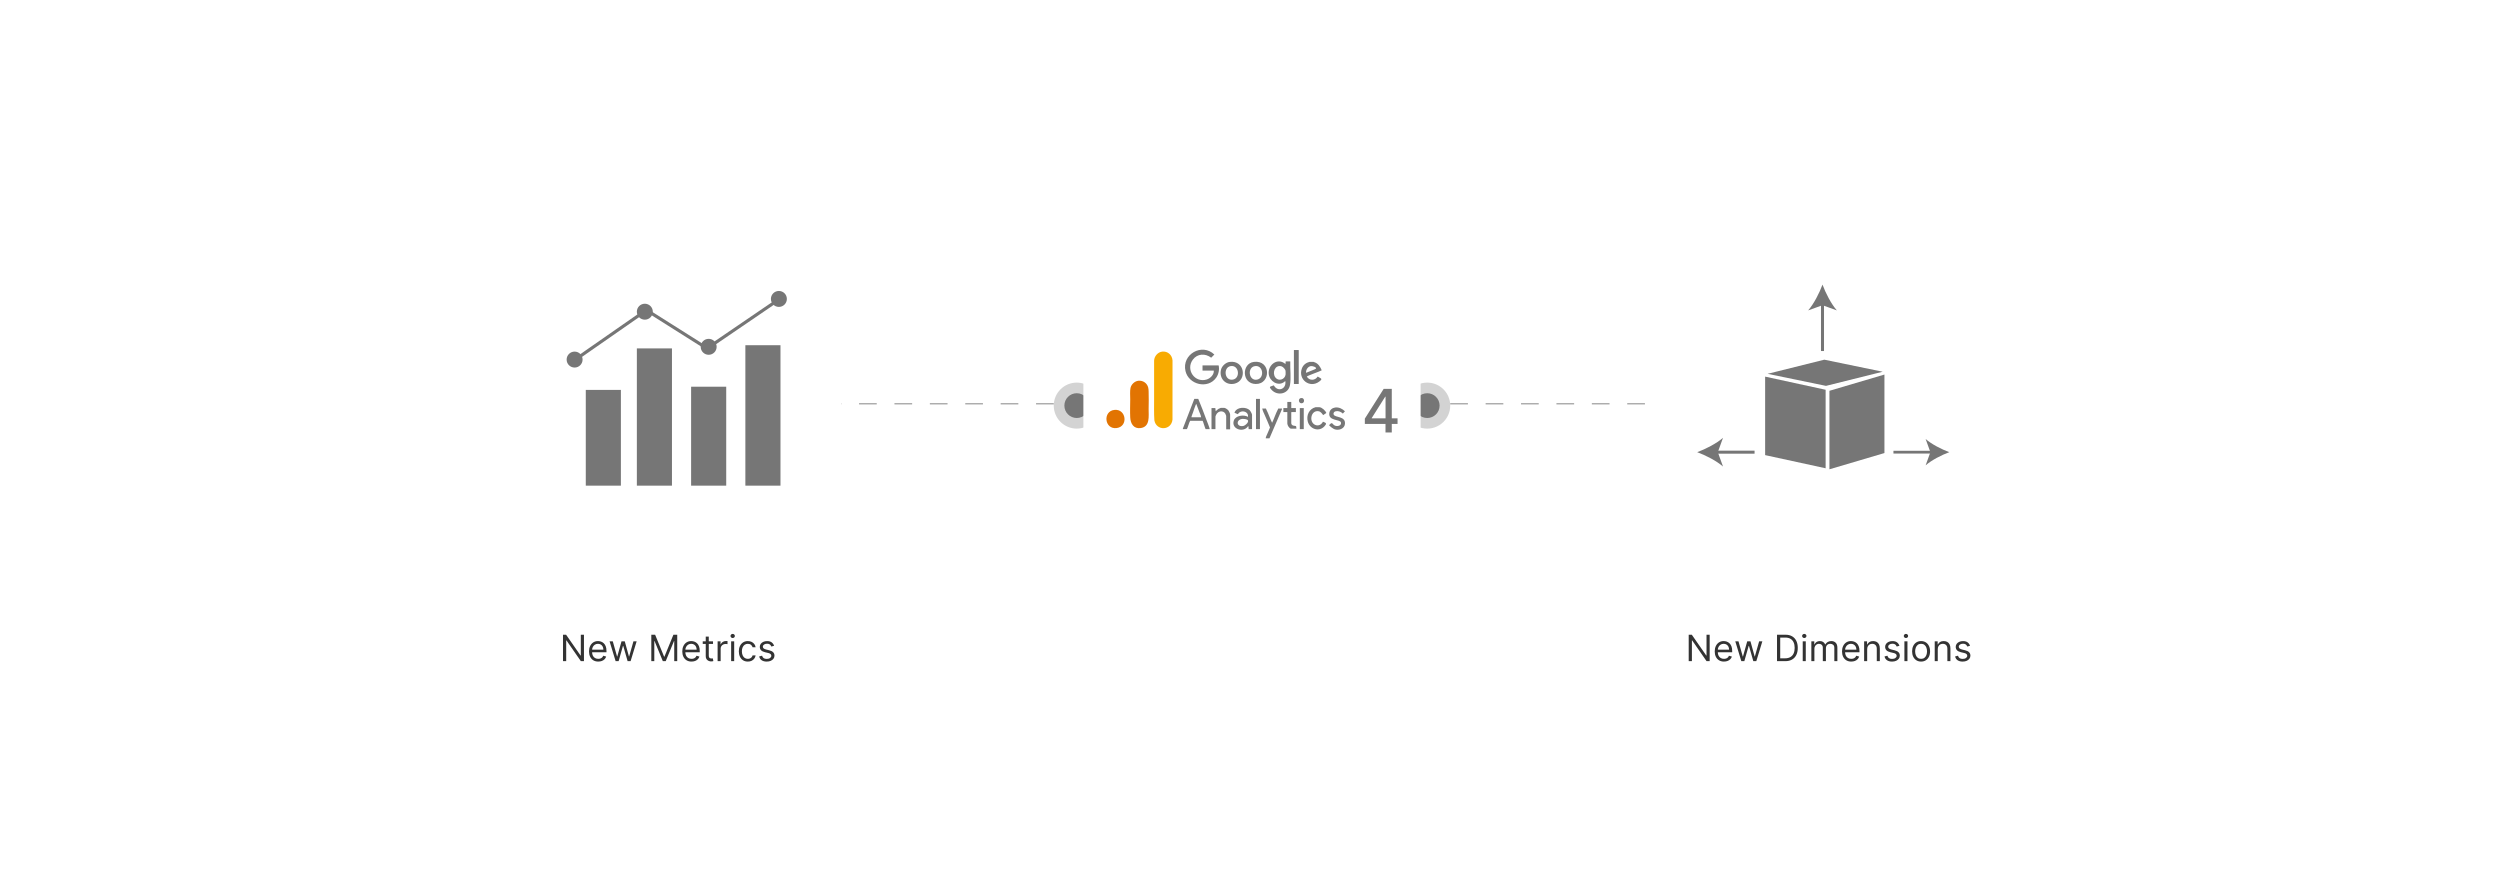 <?xml version="1.0" encoding="UTF-8"?><svg id="Layer_1" xmlns="http://www.w3.org/2000/svg" xmlns:xlink="http://www.w3.org/1999/xlink" viewBox="0 0 860 300"><defs><filter id="drop-shadow-2" x="349.513" y="54.873" width="162.24" height="180" filterUnits="userSpaceOnUse"><feOffset dx="0" dy="9.503"/><feGaussianBlur result="blur" stdDeviation="7.602"/><feFlood flood-color="#333" flood-opacity=".09"/><feComposite in2="blur" operator="in"/><feComposite in="SourceGraphic"/></filter><filter id="drop-shadow-3" x="161.387" y="68.347" width="143.04" height="143.04" filterUnits="userSpaceOnUse"><feOffset dx="0" dy="6.089"/><feGaussianBlur result="blur-2" stdDeviation="4.871"/><feFlood flood-color="#333" flood-opacity=".09"/><feComposite in2="blur-2" operator="in"/><feComposite in="SourceGraphic"/></filter><filter id="drop-shadow-4" x="555.947" y="69.307" width="142.56" height="143.04" filterUnits="userSpaceOnUse"><feOffset dx="0" dy="6.089"/><feGaussianBlur result="blur-3" stdDeviation="4.871"/><feFlood flood-color="#333" flood-opacity=".09"/><feComposite in2="blur-3" operator="in"/><feComposite in="SourceGraphic"/></filter></defs><line x1="362.491" y1="138.922" x2="277.249" y2="138.922" fill="none" stroke="#767676" stroke-dasharray="6.089" stroke-miterlimit="10" stroke-width=".304"/><circle cx="370.406" cy="139.531" r="7.915" fill="#767676" opacity=".32"/><circle cx="370.406" cy="139.531" r="4.262" fill="#767676"/><line x1="498.879" y1="138.922" x2="584.121" y2="138.922" fill="none" stroke="#767676" stroke-dasharray="6.089" stroke-miterlimit="10" stroke-width=".304"/><circle cx="490.963" cy="139.531" r="7.915" fill="#767676" opacity=".32"/><circle cx="490.963" cy="139.531" r="4.262" fill="#767676"/><polygon points="488.688 169.026 488.688 102.05 430.685 68.562 372.682 102.05 372.682 169.026 430.685 202.514 488.688 169.026" fill="#fff" filter="url(#drop-shadow-2)"/><path d="M399.783,120.958c1.919-.225,3.424,1.141,3.563,3.029l-.011,20.347c-.392,3.816-5.539,3.973-6.23.291-.174-2.442-.083-4.914-.094-7.368-.019-4.397.015-8.794-.001-13.191.051-1.502,1.262-2.93,2.772-3.107Z" fill="#f8ab02"/><path d="M391.567,130.983c1.598-.182,3.031.79,3.418,2.345.123.494.12.87.142,1.366.086,1.953.018,4.064,0,6.03-.022,2.451.576,6.067-2.741,6.531-2.405.336-3.491-1.542-3.591-3.666-.095-2.018-.018-4.221-0-6.256.01-1.17-.141-2.803.099-3.896.265-1.212,1.424-2.31,2.673-2.453Z" fill="#e27402"/><path d="M419.209,125.686c.331,1.411.007,3.033-.829,4.221-2.862,4.063-9.463,2.43-10.567-2.246-1.361-5.767,5.677-9.8,9.924-5.699l-1.089,1.086c-2.014-1.554-4.778-1.429-6.326.685-2.512,3.431.659,8.079,4.78,6.815,1.264-.388,2.552-1.659,2.449-3.053h-3.882v-1.809h5.54Z" fill="#767676"/><path d="M443.857,124.33c-.117,2.571.349,5.681-.112,8.179-.562,3.039-4.301,3.797-6.295,1.62-1.158-1.265-.501-1.068.746-1.575,1.321,2.436,4.364,1.331,3.965-1.402-.074-.155-.293.164-.375.227-2.162,1.655-5.08-.251-5.345-2.723-.347-3.227,3.136-5.75,5.759-3.423l.075-.904h1.583ZM442.236,128.89c.05-.323,0-.852,0-1.206,0-.595-.842-1.508-1.415-1.676-2.195-.641-3.298,2.202-2.099,3.833,1.058,1.44,3.252.754,3.514-.951Z" fill="#767676"/><path d="M410.842,137.219h1.357c.997,2.325,1.879,4.727,2.772,7.103.085.227,1.324,3.299,1.148,3.299h-1.357c-.153,0-.858-2.575-1.055-2.864h-4.296c-.265.285-.977,2.864-1.131,2.864h-1.357l-.027-.178,3.947-10.224ZM409.863,143.55h3.317c-.057-.654-.413-1.306-.643-1.92-.334-.894-.662-1.791-1.016-2.678-.152-.057-1.035,2.676-1.147,2.998-.072.205-.619,1.546-.51,1.6Z" fill="#767676"/><path d="M383.351,141.008c4.079-.449,4.874,5.683.811,6.239-4.245.58-4.891-5.789-.811-6.239Z" fill="#e27402"/><path d="M431.288,124.499c5.966-.798,5.996,7.696.66,7.594-4.855-.093-4.842-7.034-.66-7.594ZM431.74,125.932c-2.798.387-2.195,5.208.668,4.662,2.713-.517,2.137-5.05-.668-4.662Z" fill="#767676"/><path d="M422.997,124.499c5.289-.676,6.051,6.352,1.799,7.452-3.106.803-5.548-1.77-4.758-4.833.325-1.261,1.664-2.453,2.959-2.619ZM423.372,125.93c-2.663.391-2.219,5.177.738,4.656,2.668-.47,2.154-5.081-.738-4.656Z" fill="#767676"/><path d="M450.49,124.48h1.357c.017,0,.237.106.321.131,1.317.403,1.997,1.584,2.506,2.77-.564.387-5.122,1.905-5.125,2.185.888,1.465,2.852,1.405,3.738-.033,1.099.721,1.913.695.523,1.733-3.279,2.448-7.41-.783-5.94-4.583.449-1.161,1.423-1.912,2.621-2.204ZM450.959,125.93c-1.058.155-1.772,1.291-1.675,2.319.419-.2,3.292-1.247,3.397-1.43.311-.544-1.26-.957-1.722-.889Z" fill="#767676"/><path d="M429.536,147.621l-.076-.98h-.15c-1.486,2.32-5.838,1.032-4.883-1.944.568-1.771,3.452-2.155,4.883-1.299.27-1.613-1.694-2.36-2.904-1.546-.743.499-.178.905-1.303.327-.448-.23-.576-.041-.262-.611.872-1.579,3.804-1.653,5.037-.471.258.247.826,1.254.826,1.586v4.937h-1.168ZM427.524,144.096c-2.389.106-2.332,2.846.111,2.452.853-.137,2.401-1.694,1.387-2.182-.359-.173-1.099-.288-1.498-.27Z" fill="#767676"/><path d="M419.963,140.309h1.206c.346,0,1.162.582,1.393.868.223.276.604,1.098.604,1.431v5.088h-1.357v-4.636c0-.016-.079-.201-.099-.278-.384-1.49-2.2-1.676-3.107-.515-.131.168-.488.84-.488,1.02v4.334h-1.357v-7.236h1.319l.113,1.017c.073.154.243-.175.337-.265.419-.396.88-.658,1.434-.828Z" fill="#767676"/><path d="M434.209,140.536h1.281c.018,0,.086.255.124.329.746,1.446,1.259,3.105,1.987,4.57.719-1.46,1.219-3.154,1.979-4.578.033-.061.095-.321.132-.321h1.281l.027.178-4.324,10.073h-1.281c-.011-.463.315-1.008.501-1.459.314-.759.676-1.5.963-2.271-.523-1.379-1.155-2.714-1.728-4.072-.333-.787-.786-1.623-.942-2.45Z" fill="#777"/><path d="M459.328,140.177c1.238-.156,2.484.442,3.331,1.31l-.721.778c-.638-.593-1.422-.947-2.322-.82-.583.083-1.032.502-.839,1.13.368,1.194,4.166.425,3.886,3.275-.168,1.714-2.244,2.355-3.67,1.785-.316-.126-1.782-1.113-1.764-1.409,1.193-1.357,1.011-.264,1.947.17.832.386,2.361.092,2.115-1.058-.256-1.195-4.571-.404-3.981-3.408.194-.99,1.034-1.629,2.017-1.752Z" fill="#777"/><path d="M452.525,140.083h1.357c.787,0,2.147,1.219,2.37,1.99l-1.092.728c-.405-.593-.882-1.258-1.661-1.356-2.483-.313-3.244,3.395-1.337,4.578,1.13.701,2.382.174,2.933-.962,1.157.445,1.415.602.52,1.579-1.878,2.052-5.027.971-5.729-1.583-.593-2.159.415-4.384,2.638-4.975Z" fill="#767676"/><rect x="445.101" y="120.41" width="1.658" height="11.683" fill="#757575"/><path d="M442.839,138.274h1.357v2.111h1.583v1.357h-1.47c-.008,0-.113.105-.113.113v3.693c0,.419.273.727.66.847.812.25,1.113-.199,1.111,1.075h-1.809c-.639,0-1.319-1.205-1.319-1.771v-3.957h-1.357v-1.357h1.357v-2.111Z" fill="#767676"/><rect x="432.061" y="137.219" width="1.357" height="10.402" fill="#757575"/><rect x="447.136" y="140.385" width="1.357" height="7.236" fill="#767676"/><path d="M447.49,136.932c1.291-.279,1.505,1.661.356,1.793-1.141.131-1.411-1.565-.356-1.793Z" fill="#777"/><path d="M469.505,145.836v-1.831l6.48-10.237h1.441v2.695h-.914l-4.635,7.336v.117h8.882v1.92h-11.254ZM476.614,148.764v-3.485l.015-.836v-10.675h2.144v14.996h-2.16Z" fill="#767676"/><circle cx="232.801" cy="133.577" r="56.625" fill="#fff" filter="url(#drop-shadow-3)"/><rect x="201.509" y="134.126" width="12.078" height="32.939" fill="#767676"/><rect x="219.077" y="119.852" width="12.078" height="47.213" fill="#767676"/><rect x="237.742" y="133.028" width="12.078" height="34.037" fill="#767676"/><rect x="256.408" y="118.754" width="12.078" height="48.311" fill="#767676"/><polyline points="197.117 124.244 222.37 106.677 243.232 119.852 267.387 103.383" fill="none" stroke="#767676" stroke-miterlimit="10" stroke-width="1.098"/><circle cx="197.666" cy="123.695" r="2.745" fill="#767676"/><circle cx="221.821" cy="107.226" r="2.745" fill="#767676"/><circle cx="243.781" cy="119.303" r="2.745" fill="#767676"/><circle cx="267.936" cy="102.834" r="2.745" fill="#767676"/><circle cx="627.199" cy="134.542" r="56.625" fill="#fff" filter="url(#drop-shadow-4)"/><polygon points="628.017 161.087 607.206 156.562 607.206 129.559 628.017 134.084 628.017 161.087" fill="#767676"/><polygon points="648.247 155.848 629.327 161.438 629.327 134.434 648.247 128.845 648.247 155.848" fill="#767676"/><polygon points="628.135 132.74 608.048 128.596 627.559 123.731 647.646 127.875 628.135 132.74" fill="#767676"/><line x1="626.939" y1="120.754" x2="626.939" y2="104.173" fill="none" stroke="#767676" stroke-miterlimit="10" stroke-width="1.039"/><path d="M626.939,97.905c1.094,2.949,2.962,6.609,4.939,8.877l-4.939-1.787-4.938,1.787c1.978-2.268,3.845-5.928,4.938-8.877Z" fill="#767676"/><line x1="603.571" y1="155.547" x2="590.106" y2="155.547" fill="none" stroke="#767676" stroke-miterlimit="10" stroke-width="1.039"/><path d="M583.838,155.547c2.95-1.094,6.609-2.962,8.877-4.939l-1.787,4.939,1.787,4.938c-2.268-1.978-5.928-3.845-8.877-4.938Z" fill="#767676"/><line x1="651.346" y1="155.547" x2="664.812" y2="155.547" fill="none" stroke="#767676" stroke-miterlimit="10" stroke-width=".952"/><path d="M670.56,155.547c-2.705,1.004-6.06,2.716-8.14,4.529l1.638-4.529-1.638-4.529c2.08,1.814,5.436,3.526,8.14,4.529Z" fill="#767676"/><path d="M200.883,218.346v9.095h-1.066l-4.957-7.141h-.089v7.141h-1.101v-9.095h1.066l4.974,7.159h.089v-7.159h1.084Z" fill="#333"/><path d="M205.804,227.583c-.657,0-1.224-.146-1.699-.438s-.841-.7-1.097-1.226c-.256-.525-.384-1.138-.384-1.836s.128-1.315.384-1.85c.256-.535.615-.952,1.075-1.252.46-.301.998-.451,1.614-.451.355,0,.706.059,1.052.177.347.119.662.31.946.575.284.265.511.615.679,1.05.169.435.253.971.253,1.608v.444h-5.258v-.906h4.192c0-.385-.076-.729-.229-1.03-.152-.302-.369-.54-.648-.715-.28-.174-.609-.262-.988-.262-.417,0-.778.103-1.081.309-.304.206-.537.473-.7.802-.163.329-.244.681-.244,1.057v.604c0,.515.09.951.269,1.308.179.357.428.627.748.812s.691.278,1.115.278c.275,0,.525-.039.749-.118.223-.079.416-.197.58-.355.163-.158.289-.356.377-.593l1.012.284c-.106.344-.286.644-.537.904-.252.259-.562.46-.933.604s-.786.215-1.248.215Z" fill="#333"/><path d="M211.773,227.441l-2.079-6.822h1.102l1.474,5.223h.071l1.456-5.223h1.119l1.439,5.205h.071l1.474-5.205h1.102l-2.079,6.822h-1.03l-1.492-5.241h-.106l-1.492,5.241h-1.03Z" fill="#333"/><path d="M224.048,218.346h1.315l3.091,7.55h.107l3.091-7.55h1.315v9.095h-1.03v-6.91h-.089l-2.842,6.91h-.995l-2.842-6.91h-.089v6.91h-1.03v-9.095Z" fill="#333"/><path d="M237.886,227.583c-.657,0-1.224-.146-1.699-.438s-.841-.7-1.097-1.226c-.256-.525-.384-1.138-.384-1.836s.128-1.315.384-1.85c.256-.535.615-.952,1.075-1.252.46-.301.998-.451,1.614-.451.355,0,.706.059,1.052.177.347.119.662.31.946.575.284.265.511.615.679,1.05.169.435.253.971.253,1.608v.444h-5.258v-.906h4.192c0-.385-.076-.729-.229-1.03-.152-.302-.369-.54-.648-.715-.28-.174-.609-.262-.988-.262-.417,0-.778.103-1.081.309-.304.206-.537.473-.7.802-.163.329-.244.681-.244,1.057v.604c0,.515.09.951.269,1.308.179.357.428.627.748.812s.691.278,1.115.278c.275,0,.525-.039.749-.118.223-.079.416-.197.58-.355.163-.158.289-.356.377-.593l1.012.284c-.106.344-.286.644-.537.904-.252.259-.562.46-.933.604s-.786.215-1.248.215Z" fill="#333"/><path d="M245.276,220.619v.889h-3.535v-.889h3.535ZM242.772,218.985h1.048v6.502c0,.296.043.518.131.664s.2.244.338.293.283.073.437.073c.116,0,.21-.006.285-.02.074-.013.133-.024.177-.033l.213.941c-.071.027-.17.054-.297.083-.127.028-.289.042-.484.042-.296,0-.585-.064-.868-.191-.283-.127-.517-.321-.702-.582-.185-.26-.277-.589-.277-.986v-6.786Z" fill="#333"/><path d="M246.857,227.441v-6.822h1.012v1.031h.071c.124-.338.349-.611.675-.822s.693-.315,1.102-.315c.077,0,.173.002.289.004.116.003.203.007.262.014v1.065c-.036-.009-.116-.022-.242-.042-.126-.019-.258-.029-.398-.029-.332,0-.627.069-.886.206-.259.138-.463.327-.613.568-.149.241-.224.516-.224.824v4.317h-1.048Z" fill="#333"/><path d="M252.044,219.482c-.204,0-.38-.069-.526-.208s-.22-.307-.22-.502.073-.363.22-.502.322-.208.526-.208.38.069.526.208.22.307.22.502-.073.363-.22.502-.322.208-.526.208ZM251.511,227.441v-6.822h1.048v6.822h-1.048Z" fill="#333"/><path d="M257.249,227.583c-.64,0-1.19-.151-1.652-.453-.462-.302-.817-.718-1.066-1.248-.249-.53-.373-1.136-.373-1.816,0-.693.128-1.305.384-1.836.256-.532.615-.948,1.075-1.248.46-.301.998-.451,1.614-.451.479,0,.912.088,1.297.266.385.178.7.426.946.746s.398.693.458,1.119h-1.048c-.08-.31-.257-.587-.531-.828s-.642-.362-1.103-.362c-.409,0-.766.106-1.072.317-.307.212-.545.509-.715.893-.17.384-.255.833-.255,1.348,0,.527.084.986.251,1.377.168.391.404.694.71.911.307.216.667.324,1.081.324.273,0,.519-.047.742-.142s.41-.231.564-.409.264-.391.329-.64h1.048c-.06.403-.205.765-.438,1.086s-.539.576-.919.764c-.38.188-.822.282-1.326.282Z" fill="#333"/><path d="M266.291,222.147l-.941.267c-.059-.157-.146-.31-.26-.46s-.269-.273-.464-.371c-.196-.098-.446-.146-.751-.146-.417,0-.764.096-1.041.287s-.415.433-.415.726c0,.26.095.466.284.617s.486.277.888.377l1.013.248c.61.148,1.065.374,1.363.678.299.303.449.693.449,1.17,0,.391-.112.74-.335,1.048-.224.308-.535.551-.935.728-.4.178-.865.267-1.395.267-.696,0-1.272-.151-1.728-.453-.456-.302-.745-.743-.866-1.323l.995-.248c.095.367.275.642.54.826.265.184.612.275,1.041.275.489,0,.877-.104,1.166-.313s.433-.46.433-.753c0-.237-.083-.435-.249-.597-.166-.161-.42-.282-.764-.362l-1.137-.267c-.625-.148-1.083-.378-1.375-.69-.292-.312-.438-.704-.438-1.175,0-.385.109-.726.326-1.022.218-.296.515-.528.893-.697s.806-.253,1.286-.253c.675,0,1.206.148,1.592.444.386.296.661.687.824,1.172Z" fill="#333"/><path d="M588.126,218.346v9.095h-1.065l-4.956-7.141h-.089v7.141h-1.102v-9.095h1.065l4.975,7.159h.089v-7.159h1.083Z" fill="#333"/><path d="M593.047,227.583c-.657,0-1.224-.146-1.698-.438-.476-.291-.842-.7-1.098-1.226s-.384-1.138-.384-1.836.128-1.315.384-1.85c.256-.535.614-.952,1.075-1.252.46-.301.998-.451,1.614-.451.355,0,.706.059,1.053.177.346.119.661.31.945.575.284.265.511.615.68,1.05.169.435.253.971.253,1.608v.444h-5.258v-.906h4.192c0-.385-.076-.729-.229-1.03-.152-.302-.369-.54-.648-.715-.28-.174-.609-.262-.988-.262-.418,0-.778.103-1.081.309-.304.206-.537.473-.7.802s-.244.681-.244,1.057v.604c0,.515.09.951.269,1.308.18.357.429.627.749.812.319.185.69.278,1.114.278.275,0,.524-.039.748-.118s.417-.197.58-.355c.162-.158.288-.356.377-.593l1.013.284c-.106.344-.285.644-.537.904s-.562.46-.933.604-.786.215-1.248.215Z" fill="#333"/><path d="M599.016,227.441l-2.078-6.822h1.101l1.475,5.223h.071l1.457-5.223h1.119l1.438,5.205h.071l1.475-5.205h1.102l-2.079,6.822h-1.03l-1.492-5.241h-.106l-1.492,5.241h-1.03Z" fill="#333"/><path d="M614.098,227.441h-2.807v-9.095h2.931c.883,0,1.638.181,2.266.544.627.363,1.108.882,1.443,1.559.334.677.502,1.486.502,2.427,0,.947-.169,1.762-.507,2.445s-.829,1.206-1.475,1.572-1.43.548-2.353.548ZM612.393,226.464h1.634c.752,0,1.375-.145,1.87-.435.494-.29.863-.703,1.105-1.239.243-.536.364-1.174.364-1.914,0-.734-.12-1.367-.359-1.898-.24-.532-.599-.94-1.075-1.226-.477-.286-1.07-.428-1.78-.428h-1.759v7.141Z" fill="#333"/><path d="M620.671,219.482c-.204,0-.38-.069-.526-.208s-.22-.307-.22-.502.073-.363.22-.502.322-.208.526-.208.38.069.526.208.22.307.22.502-.073.363-.22.502-.322.208-.526.208ZM620.138,227.441v-6.822h1.049v6.822h-1.049Z" fill="#333"/><path d="M623.104,227.441v-6.822h1.013v1.066h.089c.143-.364.372-.647.689-.85.316-.203.697-.304,1.142-.304.45,0,.825.101,1.126.304.3.203.535.486.703.85h.071c.175-.352.436-.633.786-.841.35-.209.769-.313,1.257-.313.61,0,1.108.19,1.497.57.388.381.581.972.581,1.774v4.565h-1.048v-4.565c0-.503-.138-.863-.413-1.079-.275-.216-.6-.324-.973-.324-.479,0-.851.144-1.114.433-.264.289-.396.653-.396,1.095v4.441h-1.065v-4.672c0-.388-.126-.701-.378-.94s-.576-.357-.973-.357c-.273,0-.526.072-.762.217-.235.145-.425.346-.568.602-.144.256-.215.551-.215.886v4.264h-1.049Z" fill="#333"/><path d="M636.836,227.583c-.657,0-1.224-.146-1.698-.438-.476-.291-.842-.7-1.098-1.226s-.384-1.138-.384-1.836.128-1.315.384-1.85c.256-.535.614-.952,1.075-1.252.46-.301.998-.451,1.614-.451.355,0,.706.059,1.053.177.346.119.661.31.945.575.284.265.511.615.68,1.05.169.435.253.971.253,1.608v.444h-5.258v-.906h4.192c0-.385-.076-.729-.229-1.03-.152-.302-.369-.54-.648-.715-.28-.174-.609-.262-.988-.262-.418,0-.778.103-1.081.309-.304.206-.537.473-.7.802s-.244.681-.244,1.057v.604c0,.515.09.951.269,1.308.18.357.429.627.749.812.319.185.69.278,1.114.278.275,0,.524-.039.748-.118s.417-.197.58-.355c.162-.158.288-.356.377-.593l1.013.284c-.106.344-.285.644-.537.904s-.562.46-.933.604-.786.215-1.248.215Z" fill="#333"/><path d="M642.308,223.337v4.104h-1.049v-6.822h1.013v1.066h.089c.16-.346.402-.625.729-.837.325-.212.746-.317,1.261-.317.462,0,.866.094,1.213.282s.616.472.809.853c.192.381.288.861.288,1.441v4.335h-1.048v-4.264c0-.536-.139-.954-.417-1.254s-.661-.451-1.147-.451c-.334,0-.633.072-.894.217-.262.145-.469.357-.62.635-.15.278-.226.616-.226,1.013Z" fill="#333"/><path d="M653.41,222.147l-.941.267c-.06-.157-.145-.31-.26-.46s-.269-.273-.464-.371-.446-.146-.751-.146c-.417,0-.765.096-1.041.287-.277.191-.415.433-.415.726,0,.26.095.466.284.617s.485.277.888.377l1.013.248c.61.148,1.065.374,1.363.678.299.303.449.693.449,1.17,0,.391-.112.74-.336,1.048-.224.308-.535.551-.935.728-.399.178-.864.267-1.395.267-.696,0-1.272-.151-1.728-.453-.456-.302-.745-.743-.866-1.323l.995-.248c.095.367.274.642.539.826.266.184.612.275,1.042.275.488,0,.877-.104,1.165-.313.289-.208.434-.46.434-.753,0-.237-.083-.435-.249-.597-.166-.161-.42-.282-.764-.362l-1.137-.267c-.625-.148-1.083-.378-1.375-.69-.291-.312-.438-.704-.438-1.175,0-.385.109-.726.327-1.022.217-.296.515-.528.893-.697.377-.169.806-.253,1.285-.253.675,0,1.206.148,1.593.444.386.296.66.687.823,1.172Z" fill="#333"/><path d="M655.648,219.482c-.204,0-.38-.069-.526-.208s-.22-.307-.22-.502.073-.363.22-.502.322-.208.526-.208.38.069.526.208.22.307.22.502-.073.363-.22.502-.322.208-.526.208ZM655.115,227.441v-6.822h1.049v6.822h-1.049Z" fill="#333"/><path d="M660.854,227.583c-.616,0-1.155-.146-1.619-.44-.463-.293-.824-.703-1.083-1.23-.26-.527-.389-1.143-.389-1.847,0-.711.129-1.331.389-1.861.259-.53.62-.942,1.083-1.235.464-.293,1.003-.44,1.619-.44s1.155.146,1.619.44c.463.293.824.705,1.083,1.235.26.53.389,1.15.389,1.861,0,.705-.129,1.32-.389,1.847-.259.527-.62.937-1.083,1.23-.464.293-1.003.44-1.619.44ZM660.854,226.642c.468,0,.853-.12,1.154-.36.303-.24.526-.555.671-.946.145-.391.218-.815.218-1.27,0-.456-.072-.881-.218-1.275-.144-.394-.368-.712-.671-.955-.302-.243-.686-.364-1.154-.364s-.853.121-1.154.364c-.303.243-.526.561-.671.955-.145.394-.218.819-.218,1.275,0,.456.072.879.218,1.27.144.391.368.706.671.946.302.24.686.36,1.154.36Z" fill="#333"/><path d="M666.592,223.337v4.104h-1.049v-6.822h1.013v1.066h.089c.16-.346.402-.625.729-.837.325-.212.746-.317,1.261-.317.462,0,.866.094,1.213.282s.616.472.809.853c.192.381.288.861.288,1.441v4.335h-1.048v-4.264c0-.536-.139-.954-.417-1.254s-.661-.451-1.147-.451c-.334,0-.633.072-.894.217-.262.145-.469.357-.62.635-.15.278-.226.616-.226,1.013Z" fill="#333"/><path d="M677.693,222.147l-.941.267c-.06-.157-.145-.31-.26-.46s-.269-.273-.464-.371-.446-.146-.751-.146c-.417,0-.765.096-1.041.287-.277.191-.415.433-.415.726,0,.26.095.466.284.617s.485.277.888.377l1.013.248c.61.148,1.065.374,1.363.678.299.303.449.693.449,1.17,0,.391-.112.74-.336,1.048-.224.308-.535.551-.935.728-.399.178-.864.267-1.395.267-.696,0-1.272-.151-1.728-.453-.456-.302-.745-.743-.866-1.323l.995-.248c.095.367.274.642.539.826.266.184.612.275,1.042.275.488,0,.877-.104,1.165-.313.289-.208.434-.46.434-.753,0-.237-.083-.435-.249-.597-.166-.161-.42-.282-.764-.362l-1.137-.267c-.625-.148-1.083-.378-1.375-.69-.291-.312-.438-.704-.438-1.175,0-.385.109-.726.327-1.022.217-.296.515-.528.893-.697.377-.169.806-.253,1.285-.253.675,0,1.206.148,1.593.444.386.296.66.687.823,1.172Z" fill="#333"/></svg>